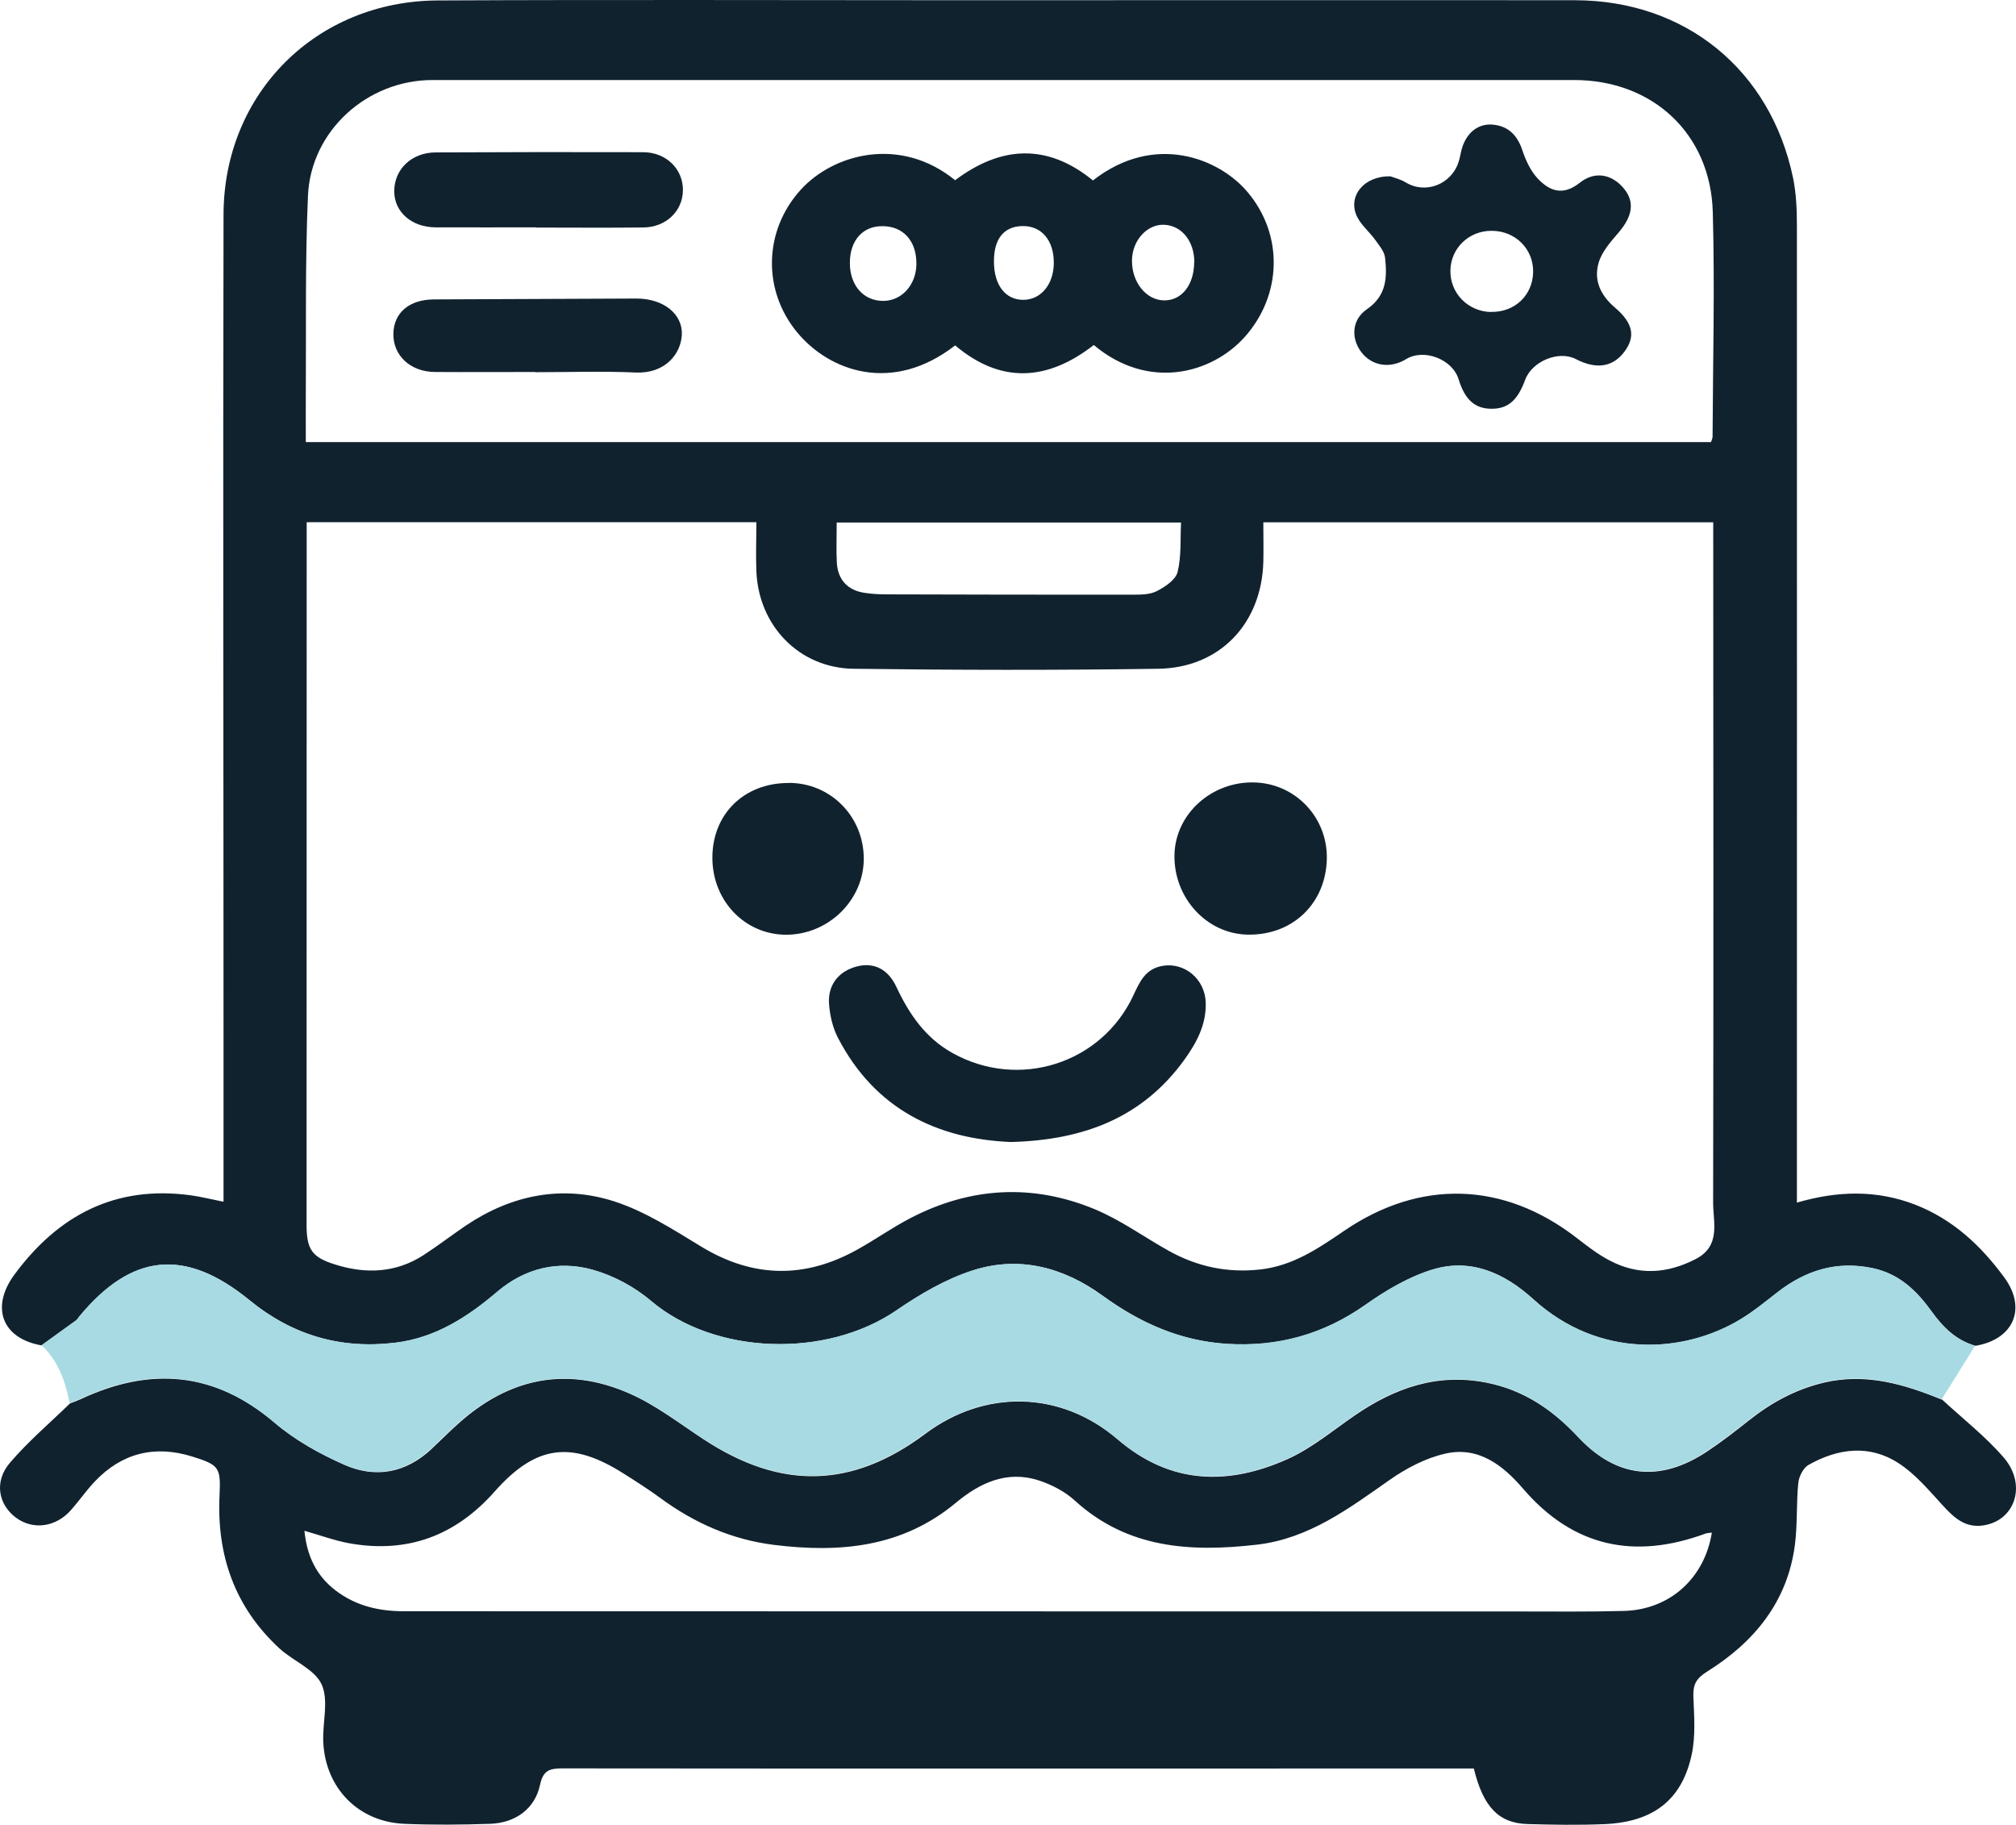 <svg viewBox="0 0 288 260.666" xmlns="http://www.w3.org/2000/svg" data-name="Layer 1" id="Layer_1">
  <defs>
    <style>
      .cls-1 {
        fill: #a7dae3;
      }

      .cls-2 {
        fill: #11222f;
      }
    </style>
  </defs>
  <path d="M5.944,192.188c-5.669-.986-7.333-5.454-3.867-10.137,6.27-8.489,14.42-12.756,25.142-11.308,1.479.2,2.927.57,4.714.924v-21.737c0-39.762-.092-79.509,0-119.271C31.964,13.328,45.182.141,62.544.064c25.003-.123,50.022-.031,75.026-.031C166.717.033,195.88.002,225.028.033c15.745.031,27.9,9.952,31.119,25.358.462,2.234.555,4.591.555,6.886.015,45.431,0,90.878,0,136.309v3.204c5.823-1.695,11.354-1.833,16.854.277,5.407,2.095,9.428,5.854,12.771,10.414,3.251,4.421,1.34,8.858-4.129,9.767-2.742-.786-4.622-2.65-6.239-4.899-2.126-2.958-4.622-5.392-8.442-6.193-5.145-1.078-9.567.324-13.603,3.466-1.695,1.325-3.374,2.681-5.192,3.805-8.134,4.945-20.258,5.716-29.656-2.819-4.113-3.744-8.92-5.916-14.404-4.252-3.405,1.032-6.655,2.958-9.582,5.038-5.993,4.237-12.509,6.039-19.796,5.577-6.671-.416-12.417-3.004-17.747-6.871-5.577-4.052-11.878-5.746-18.502-3.636-3.867,1.232-7.549,3.389-10.923,5.7-10.091,6.933-26.02,6.378-35.109-1.34-2.357-2.003-5.346-3.605-8.319-4.437-4.914-1.371-9.659-.231-13.634,3.143-4.252,3.605-8.797,6.563-14.497,7.271-7.841.971-14.759-1.048-20.905-6.07-9.182-7.503-16.823-6.717-24.31,2.342-.154.185-.277.416-.462.555-1.633,1.186-3.281,2.372-4.914,3.543l-.015.015ZM43.811,74.627v6.778c0,31.166,0,62.347-.015,93.512,0,3.559.739,4.683,4.129,5.731,4.375,1.371,8.658,1.186,12.602-1.371,2.064-1.34,4.021-2.85,6.07-4.237,6.532-4.375,13.742-5.808,21.167-3.42,4.375,1.417,8.411,4.021,12.386,6.44,7.441,4.529,14.851,4.622,22.369.416,2.573-1.433,4.976-3.143,7.595-4.498,8.55-4.421,17.408-4.914,26.267-1.248,3.713,1.541,7.04,3.975,10.584,5.947,4.067,2.265,8.381,3.189,13.079,2.665,4.653-.524,8.288-3.004,11.97-5.515,10.876-7.426,22.816-7.04,33.199.986,1.51,1.171,3.035,2.357,4.714,3.235,4.098,2.172,8.211,1.926,12.325-.2,3.62-1.879,2.48-5.223,2.48-8.057.062-31.489.031-62.978.015-94.467v-2.711h-64.272c0,1.972.046,3.805,0,5.638-.231,8.812-6.208,15.159-15.021,15.282-14.512.216-29.024.185-43.521,0-7.78-.108-13.572-6.162-13.88-13.942-.092-2.28,0-4.575,0-6.994H43.872l-.062.031ZM244.423,63.166c.108-.339.231-.555.231-.786.046-10.676.324-21.368.031-32.044-.293-11.231-8.596-18.903-19.796-18.903H61.774c-9.29,0-17.362,7.225-17.778,16.515-.416,9.459-.246,18.964-.308,28.439-.015,2.203,0,4.421,0,6.763h200.736v.015ZM119.53,74.627c0,2.08-.077,3.913.015,5.731.139,2.465,1.556,3.975,3.975,4.329,1.017.154,2.064.216,3.097.216,11.708.031,23.432.062,35.14.046,1.186,0,2.511,0,3.497-.508,1.186-.601,2.696-1.618,2.973-2.727.555-2.234.37-4.653.493-7.071h-49.19v-.015Z" class="cls-2"></path>
  <path d="M277.422,199.906c2.958,2.742,6.193,5.253,8.827,8.304,3.374,3.913,1.602,9.089-3.02,9.706-2.527.339-4.113-1.14-5.685-2.865-1.972-2.141-3.898-4.468-6.301-6.024-4.175-2.727-8.673-2.141-12.879.231-.755.431-1.371,1.648-1.464,2.573-.293,2.912-.108,5.885-.478,8.797-1.048,8.18-5.823,13.958-12.586,18.179-1.541.971-1.987,1.849-1.926,3.543.108,2.773.339,5.654-.246,8.319-1.402,6.47-5.5,9.613-12.494,9.906-3.651.154-7.333.092-10.984-.015-4.098-.123-6.301-2.449-7.641-7.934h-2.064c-42.72,0-85.44.031-128.16-.015-1.849,0-2.742.308-3.174,2.357-.724,3.405-3.512,5.454-7.179,5.561-4.067.139-8.134.169-12.186,0-6.547-.262-11.277-5.053-11.6-11.647-.139-2.788.816-5.947-.231-8.257-.986-2.172-4.036-3.328-6.008-5.13-6.393-5.885-8.997-13.295-8.581-21.876.185-3.99-.031-4.344-3.867-5.546-5.346-1.679-10.075-.539-13.958,3.559-1.202,1.263-2.203,2.727-3.358,4.036-2.172,2.496-5.454,2.942-7.903,1.125-2.511-1.864-3.143-5.145-.894-7.795,2.604-3.066,5.715-5.7,8.612-8.519.508-.2,1.048-.385,1.541-.616,9.952-4.653,19.134-3.944,27.73,3.405,2.912,2.48,6.44,4.437,9.967,5.993,4.421,1.941,8.735,1.155,12.386-2.249,1.279-1.202,2.511-2.449,3.821-3.62,7.271-6.563,15.529-8.288,24.526-4.314,3.744,1.648,7.071,4.237,10.522,6.501,11.046,7.287,21.229,7.071,31.689-.755,8.504-6.378,19.35-6.193,27.484.786,7.549,6.47,15.76,6.624,24.279,2.819,3.435-1.541,6.44-4.067,9.582-6.224,5.716-3.928,11.801-6.101,18.887-4.683,5.33,1.063,9.428,3.898,13.064,7.78,5.469,5.854,11.708,6.486,18.41,2.034,2.049-1.356,4.005-2.881,5.931-4.406,3.22-2.557,6.701-4.468,10.753-5.423,5.993-1.417,11.477.231,16.9,2.449l-.046-.046ZM244.516,218.932c-.431.062-.678.062-.878.139-10.122,3.728-18.872,1.941-26.051-6.409-2.927-3.405-6.424-6.101-11.154-5.007-2.758.632-5.5,2.064-7.841,3.697-5.885,4.129-11.631,8.458-19.072,9.305-9.413,1.078-18.441.57-25.989-6.316-1.417-1.294-3.297-2.265-5.13-2.865-4.56-1.479-8.442.354-11.862,3.204-7.657,6.378-16.592,7.164-25.928,6.008-6.024-.739-11.446-3.127-16.345-6.748-1.664-1.217-3.405-2.326-5.161-3.435-7.472-4.745-12.54-4.113-18.456,2.573-5.592,6.316-12.463,8.858-20.736,7.379-2.126-.385-4.175-1.155-6.424-1.787.354,3.574,1.679,6.378,4.406,8.489,2.912,2.234,6.208,3.004,9.829,3.004,53.072,0,106.16.031,159.233.031,5.022,0,10.044.062,15.067-.077,6.486-.185,11.477-4.637,12.525-11.184h-.031Z" class="cls-2"></path>
  <path d="M277.422,199.906c-5.423-2.234-10.907-3.867-16.9-2.449-4.052.955-7.533,2.865-10.753,5.423-1.926,1.525-3.882,3.05-5.931,4.406-6.701,4.452-12.941,3.821-18.41-2.034-3.636-3.898-7.749-6.717-13.064-7.78-7.087-1.417-13.172.755-18.887,4.683-3.143,2.157-6.147,4.683-9.582,6.224-8.519,3.821-16.731,3.651-24.279-2.819-8.134-6.963-18.964-7.148-27.484-.786-10.445,7.826-20.628,8.042-31.689.755-3.451-2.265-6.778-4.853-10.522-6.501-8.981-3.959-17.254-2.234-24.526,4.314-1.294,1.171-2.542,2.419-3.821,3.62-3.636,3.405-7.965,4.19-12.386,2.249-3.528-1.541-7.04-3.497-9.967-5.993-8.596-7.333-17.778-8.057-27.73-3.405-.493.231-1.032.416-1.541.616-.616-3.112-1.618-6.024-4.021-8.273,1.648-1.186,3.281-2.357,4.914-3.543.185-.139.308-.37.462-.555,7.487-9.059,15.128-9.844,24.31-2.342,6.147,5.022,13.064,7.04,20.905,6.07,5.7-.709,10.245-3.651,14.497-7.271,3.975-3.389,8.72-4.514,13.634-3.143,2.973.832,5.962,2.449,8.319,4.437,9.089,7.718,25.019,8.273,35.109,1.34,3.374-2.311,7.056-4.468,10.923-5.7,6.624-2.111,12.925-.416,18.502,3.636,5.33,3.867,11.077,6.455,17.747,6.871,7.287.447,13.788-1.356,19.796-5.577,2.942-2.064,6.193-3.99,9.582-5.038,5.484-1.664,10.291.508,14.404,4.252,9.397,8.535,21.537,7.764,29.656,2.819,1.833-1.109,3.497-2.48,5.192-3.805,4.036-3.143,8.458-4.545,13.603-3.466,3.805.801,6.316,3.235,8.442,6.193,1.633,2.265,3.497,4.113,6.239,4.899-1.587,2.542-3.189,5.099-4.776,7.641l.031.031Z" class="cls-1"></path>
  <path d="M144.394,163.133c-10.46-.431-19.38-4.653-24.695-14.897-.739-1.433-1.14-3.158-1.263-4.791-.216-2.773,1.402-4.745,4.036-5.407,2.357-.585,4.375.37,5.577,2.927,1.833,3.898,4.144,7.302,8.026,9.459,9.459,5.284,21.306,1.541,25.851-8.273.894-1.91,1.695-3.744,4.129-4.175,3.158-.555,6.116,1.879,6.193,5.284.077,3.112-1.294,5.685-3.05,8.119-5.947,8.227-14.312,11.493-24.818,11.755h.015Z" class="cls-2"></path>
  <path d="M189.548,122.647c-.123,6.44-4.93,11.015-11.369,10.861-5.839-.139-10.522-5.284-10.399-11.4.123-5.839,5.315-10.522,11.446-10.337,5.854.169,10.43,5.007,10.322,10.892v-.015Z" class="cls-2"></path>
  <path d="M112.674,111.832c5.947,0,10.676,4.745,10.722,10.753.046,5.977-5.068,10.984-11.169,10.938-5.854-.046-10.46-4.868-10.46-11,0-6.239,4.529-10.692,10.907-10.676v-.015Z" class="cls-2"></path>
  <path d="M136.46,49.331c-8.981,6.994-17.994,3.713-22.6-1.879-4.93-5.977-4.776-14.45.478-20.289,4.683-5.207,14.266-7.795,22.107-1.417,6.517-4.899,13.126-5.33,19.688.031,8.797-6.871,18.025-3.174,22.092,1.664,5.176,6.131,4.914,14.743-.416,20.705-4.73,5.269-13.773,7.672-21.553,1.14-6.532,5.084-13.187,5.638-19.796.062v-.015ZM121.409,37.561c0,3.204,1.941,5.423,4.76,5.423,2.634,0,4.699-2.265,4.745-5.223.046-3.343-1.879-5.484-4.93-5.454-2.773.015-4.575,2.08-4.575,5.253ZM170.615,37.469c.015-2.989-1.787-5.253-4.298-5.361-2.434-.108-4.56,2.218-4.606,5.053-.046,3.112,1.987,5.685,4.529,5.746,2.557.062,4.329-2.172,4.36-5.438h.015ZM141.991,37.346c0,3.389,1.648,5.515,4.237,5.484,2.496-.031,4.298-2.218,4.314-5.269.015-3.235-1.756-5.315-4.483-5.269-2.65.046-4.082,1.833-4.067,5.053Z" class="cls-2"></path>
  <path d="M198.684,25.206c.385.154,1.34.37,2.126.847,2.835,1.725,6.547.308,7.58-2.973.185-.601.277-1.232.447-1.849.662-2.28,2.357-3.651,4.498-3.42,2.203.231,3.466,1.571,4.16,3.697.478,1.433,1.186,2.942,2.203,4.021,1.695,1.772,3.574,2.496,5.993.57,2.218-1.756,4.668-1.171,6.332.878,1.525,1.879,1.186,3.913-.755,6.193-1.125,1.309-2.403,2.742-2.881,4.329-.739,2.511.216,4.653,2.357,6.47,2.634,2.249,2.85,4.16,1.371,6.193-1.648,2.28-4.052,2.665-7.01,1.125-2.434-1.263-6.255.324-7.225,2.973-1.078,2.942-2.465,4.144-4.807,4.129-2.372,0-3.805-1.294-4.699-4.206-.878-2.881-4.961-4.437-7.503-2.881-2.28,1.402-4.899.986-6.409-1.017-1.464-1.941-1.386-4.606.816-6.116,2.819-1.941,2.896-4.56,2.588-7.364-.108-.909-.863-1.772-1.433-2.573-.832-1.155-2.018-2.095-2.604-3.358-1.309-2.835.986-5.777,4.837-5.685l.015.015ZM213.011,44.556c3.389.062,5.962-2.388,6.008-5.715.046-3.266-2.527-5.854-5.9-5.87-3.235-.031-5.839,2.434-5.916,5.623-.092,3.251,2.496,5.916,5.808,5.977v-.015Z" class="cls-2"></path>
  <path d="M76.594,32.478c-4.776,0-9.567.015-14.343,0-3.466-.015-5.931-2.203-5.931-5.161,0-3.143,2.48-5.531,5.916-5.546,9.875-.046,19.75-.062,29.625-.031,3.312,0,5.746,2.419,5.7,5.469-.046,2.958-2.419,5.253-5.654,5.284-5.099.062-10.199.015-15.298.015h0l-.015-.031Z" class="cls-2"></path>
  <path d="M76.455,53.137c-4.776,0-9.567.031-14.343,0-3.482-.031-5.962-2.342-5.916-5.454.046-3.004,2.265-4.899,5.808-4.914,9.644-.046,19.288-.077,28.932-.123,3.805,0,6.609,2.188,6.47,5.176-.139,2.742-2.388,5.577-6.594,5.392-4.776-.216-9.567-.046-14.343-.046h0l-.015-.031Z" class="cls-2"></path>
</svg>